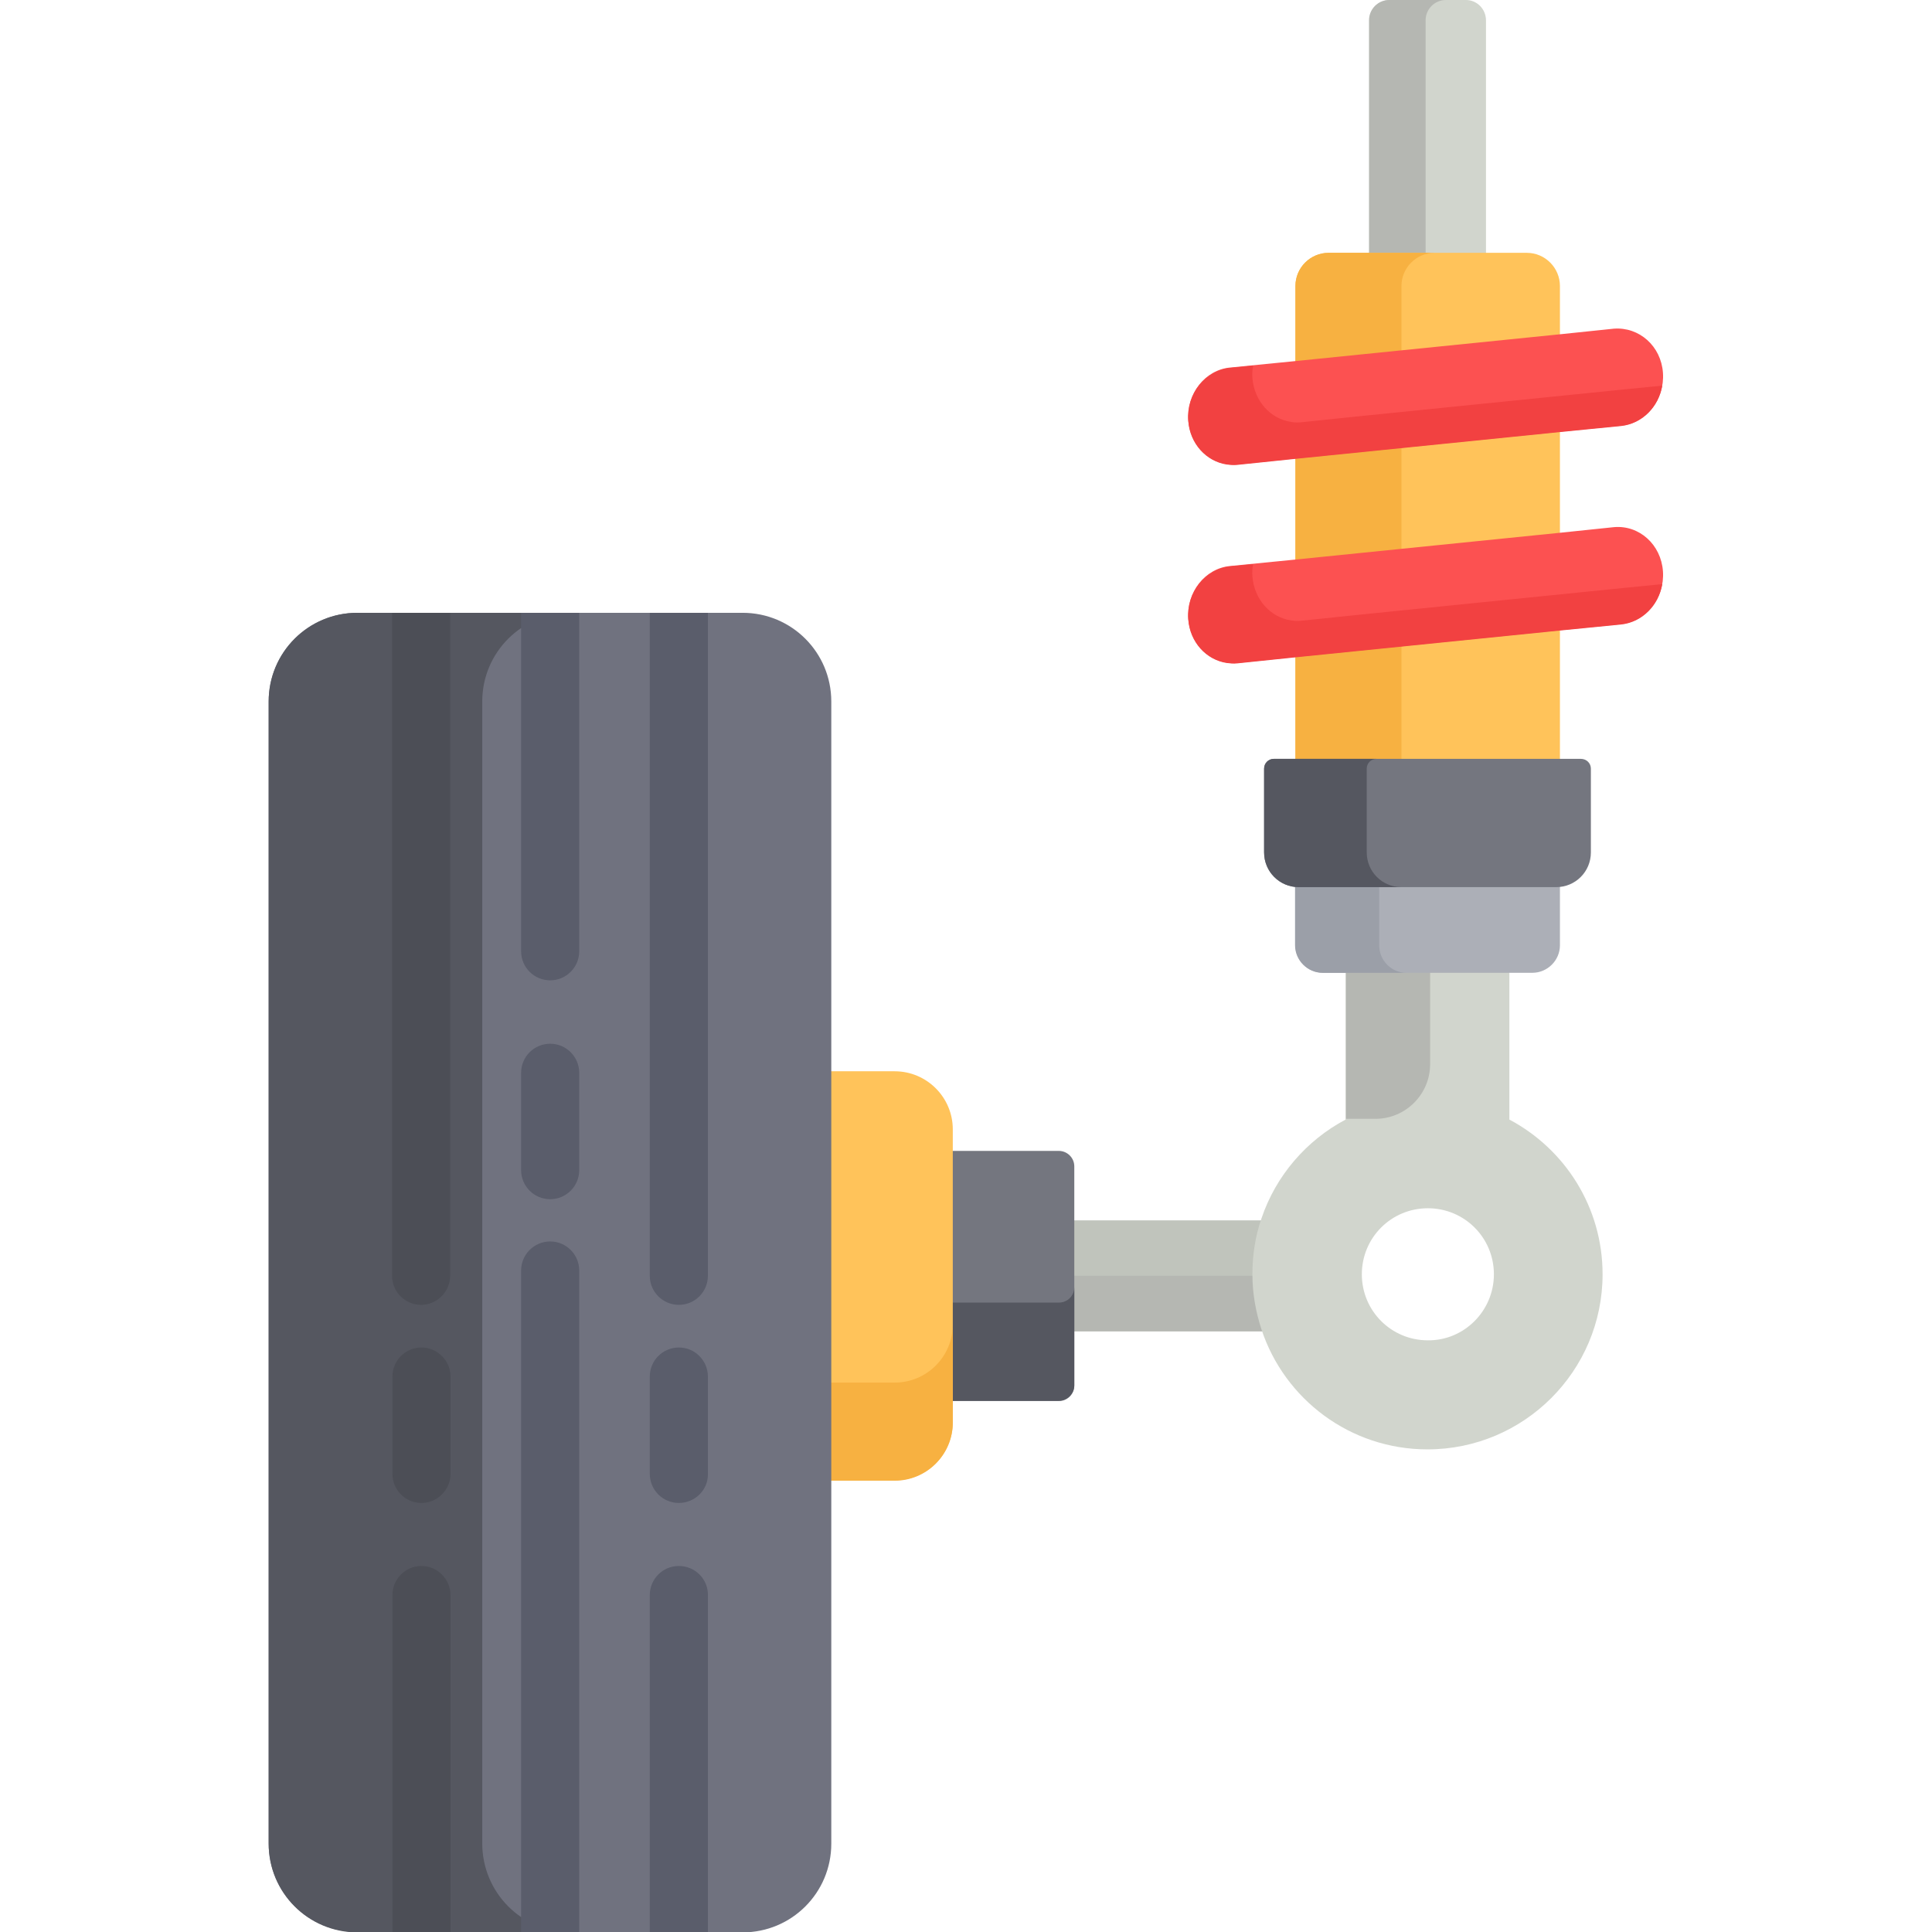 <?xml version="1.0" encoding="utf-8"?>
<!-- Generator: Adobe Illustrator 24.0.2, SVG Export Plug-In . SVG Version: 6.00 Build 0)  -->
<svg version="1.1" id="Capa_1" xmlns="http://www.w3.org/2000/svg" xmlns:xlink="http://www.w3.org/1999/xlink" x="0px" y="0px"
	 viewBox="0 0 512 512" style="enable-background:new 0 0 512 512;" xml:space="preserve">
<style type="text/css">
	.st0{fill:#D1D5CD;}
	.st1{fill:#B5B7B2;}
	.st2{fill:#FFC35A;}
	.st3{fill:#F7B141;}
	.st4{fill:#C0C4BC;}
	.st5{fill:#FC5151;}
	.st6{fill:#F24141;}
	.st7{fill:#ACAFB7;}
	.st8{fill:#9B9FA8;}
	.st9{fill:#74767F;}
	.st10{fill:#555760;}
	.st11{fill:#70727F;}
	.st12{fill:#4C4E56;}
	.st13{fill:#5A5D6B;}
</style>
<path class="st0" d="M393.8,5.4v67.9h-30.9V5.4c0-3,2.4-5.4,5.4-5.4h20.2C391.4,0,393.8,2.4,393.8,5.4z"/>
<path class="st1" d="M383.2,0h-15c-3,0-5.4,2.4-5.4,5.4v67.9h15V5.4C377.8,2.4,380.2,0,383.2,0z"/>
<path class="st2" d="M404.6,67h-10.8h-30.9h-10.8c-4.8,0-8.8,3.9-8.8,8.8v129.4h70.1V75.8C413.4,71,409.5,67,404.6,67z"/>
<path class="st3" d="M380.2,67h-17.3h-10.8c-4.8,0-8.8,3.9-8.8,8.8v129.4h28.1V75.8C371.4,71,375.3,67,380.2,67z"/>
<path class="st4" d="M278.5,323.4h61c-1.6,4.7-2.4,9.6-2.4,14.8c0,5.1,0.8,10,2.4,14.6h-60.9V323.4z"/>
<path class="st1" d="M337.1,338.1h-58.6v14.7h60.9c-1.5-4.6-2.4-9.5-2.4-14.6C337.1,338.2,337.1,338.2,337.1,338.1z"/>
<g>
	<path class="st5" d="M440.7,98.8c0.5,7.1-4.5,13.4-11.1,14l-16.2,1.6l-70.1,7.1l-15.4,1.6c-0.9,0.1-1.9,0.1-2.8-0.1
		c-5.4-0.8-9.7-5.5-10.2-11.6c-0.5-7.1,4.5-13.4,11.1-14l17.2-1.7l70.1-7.1l14.4-1.5C434.4,86.6,440.2,91.7,440.7,98.8z"/>
	<path class="st5" d="M440.7,151.4c0.5,7.1-4.5,13.4-11.1,14l-16.2,1.6l-70.1,7.1l-15.4,1.6c-0.9,0.1-1.9,0.1-2.8-0.1
		c-5.4-0.8-9.7-5.5-10.2-11.6c-0.5-7.1,4.5-13.4,11.1-14l17.2-1.7l70.1-7.1l14.4-1.5C434.4,139.1,440.2,144.3,440.7,151.4z"/>
</g>
<g>
	<path class="st6" d="M430.4,103.2l-70.1,7.1l-15.4,1.6c-0.9,0.1-1.9,0.1-2.8-0.1c-5.4-0.8-9.7-5.5-10.2-11.6
		c-0.1-1.1,0-2.3,0.2-3.3l-6.1,0.6c-6.6,0.7-11.6,6.9-11.1,14c0.4,6.1,4.8,10.8,10.2,11.6c0.9,0.1,1.8,0.2,2.8,0.1l15.4-1.6
		l70.1-7.1l16.2-1.6c5.6-0.6,10-5.1,10.9-10.7L430.4,103.2z"/>
	<path class="st6" d="M430.4,155.8l-70.1,7.1l-15.4,1.6c-0.9,0.1-1.9,0.1-2.8-0.1c-5.4-0.8-9.7-5.5-10.2-11.6
		c-0.1-1.1,0-2.3,0.2-3.3l-6.1,0.6c-6.6,0.7-11.6,6.9-11.1,14c0.4,6.1,4.8,10.8,10.2,11.6c0.9,0.1,1.8,0.2,2.8,0.1l15.4-1.6
		l70.1-7.1l16.2-1.6c5.6-0.6,10-5.1,10.9-10.7L430.4,155.8z"/>
</g>
<path class="st0" d="M334.3,352.3c-1.5-4.6-2.4-9.5-2.4-14.6c0-5.2,0.8-10.2,2.4-14.8c3.8-11.3,11.9-20.7,22.3-26.2v-46.6H400v46.6
	c14.7,7.8,24.7,23.2,24.7,41c0,25.6-20.8,46.4-46.4,46.4C357.8,384.1,340.4,370.8,334.3,352.3z M395.9,337.7
	c0-9.7-7.8-17.5-17.5-17.5s-17.5,7.8-17.5,17.5s7.8,17.5,17.5,17.5C388,355.3,395.9,347.4,395.9,337.7z"/>
<path class="st1" d="M379,282v-31.9h-22.3v46.4h7.8C372.5,296.5,379,290,379,282z"/>
<path class="st7" d="M413.4,228.9v21.6c0,4-3.3,7.3-7.3,7.3H400h-43.3h-6.1c-4,0-7.3-3.3-7.3-7.3v-21.6h1h68.2H413.4z"/>
<path class="st8" d="M365.5,250.5v-21.6h-21.3h-1v21.6c0,4,3.3,7.3,7.3,7.3h6.1h16.1C368.7,257.8,365.5,254.5,365.5,250.5z"/>
<path class="st9" d="M284.7,352.9v14.3c0,2.2-1.8,4.1-4.1,4.1H237V305h43.6c2.2,0,4.1,1.8,4.1,4.1v14.3V352.9z"/>
<path class="st10" d="M280.6,345.2H237v26h43.6c2.2,0,4.1-1.8,4.1-4.1v-14.3v-11.7C284.7,343.4,282.9,345.2,280.6,345.2z"/>
<path class="st2" d="M252.5,371.2v5.7c0,8.5-6.9,15.4-15.4,15.4H210V283.9h27.1c8.5,0,15.4,6.9,15.4,15.4v5.7V371.2z"/>
<path class="st3" d="M237.1,366.4H210v26h27.1c8.5,0,15.4-6.9,15.4-15.4v-5.7v-20.3C252.5,359.5,245.6,366.4,237.1,366.4z"/>
<path class="st11" d="M145.8,512h-34.1H94.7c-13,0-23.5-10.5-23.5-23.5V185.9c0-13,10.5-23.5,23.5-23.5h102.1
	c13,0,23.5,10.5,23.5,23.5v98v108.6v96.1c0,13-10.5,23.5-23.5,23.5h-16.9H145.8z"/>
<path class="st10" d="M127.8,488.5V185.9c0-13,10.5-23.5,23.5-23.5H94.7c-13,0-23.5,10.5-23.5,23.5v302.7c0,13,10.5,23.5,23.5,23.5
	h16.9h34.1h5.4C138.2,512,127.8,501.5,127.8,488.5z"/>
<path class="st12" d="M111.7,398.3c-4.3,0-7.7-3.5-7.7-7.7v-25.8c0-4.3,3.5-7.7,7.7-7.7s7.7,3.5,7.7,7.7v25.8
	C119.4,394.8,115.9,398.3,111.7,398.3z"/>
<g>
	<path class="st13" d="M179.9,398.3c-4.3,0-7.7-3.5-7.7-7.7v-25.8c0-4.3,3.5-7.7,7.7-7.7c4.3,0,7.7,3.5,7.7,7.7v25.8
		C187.7,394.8,184.2,398.3,179.9,398.3z"/>
	<path class="st13" d="M145.8,317.8c-4.3,0-7.7-3.5-7.7-7.7v-25.8c0-4.3,3.5-7.7,7.7-7.7c4.3,0,7.7,3.5,7.7,7.7v25.8
		C153.5,314.3,150.1,317.8,145.8,317.8z"/>
</g>
<g>
	<path class="st12" d="M103.9,162.4v175.7c0,4.3,3.5,7.7,7.7,7.7s7.7-3.5,7.7-7.7V162.4H103.9z"/>
	<path class="st12" d="M111.7,415c-4.3,0-7.7,3.5-7.7,7.7V512h7.7h7.7v-89.2C119.4,418.5,115.9,415,111.7,415z"/>
</g>
<g>
	<path class="st13" d="M172.2,162.4v175.7c0,4.3,3.5,7.7,7.7,7.7c4.3,0,7.7-3.5,7.7-7.7V162.4H172.2z"/>
	<path class="st13" d="M179.9,415c-4.3,0-7.7,3.5-7.7,7.7V512h7.7h7.7v-89.2C187.7,418.5,184.2,415,179.9,415z"/>
	<path class="st13" d="M145.8,329c-4.3,0-7.7,3.5-7.7,7.7V512h7.7h7.7V336.7C153.5,332.5,150.1,329,145.8,329z"/>
	<path class="st13" d="M138.1,162.4v89.7c0,4.3,3.5,7.7,7.7,7.7c4.3,0,7.7-3.5,7.7-7.7v-89.7L138.1,162.4L138.1,162.4z"/>
</g>
<path class="st9" d="M421.6,203.7v22.2c0,5.1-4.1,9.2-9.2,9.2h-68.2c-5.1,0-9.2-4.1-9.2-9.2v-22.2c0-1.5,1.2-2.6,2.6-2.6h5.6h70.1
	h5.6C420.5,201.1,421.6,202.3,421.6,203.7z"/>
<path class="st10" d="M362.2,225.9v-22.2c0-1.5,1.2-2.6,2.6-2.6h-21.6h-5.6c-1.5,0-2.6,1.2-2.6,2.6v22.2c0,5.1,4.1,9.2,9.2,9.2h27.2
	C366.3,235.1,362.2,231,362.2,225.9z"/>
</svg>
